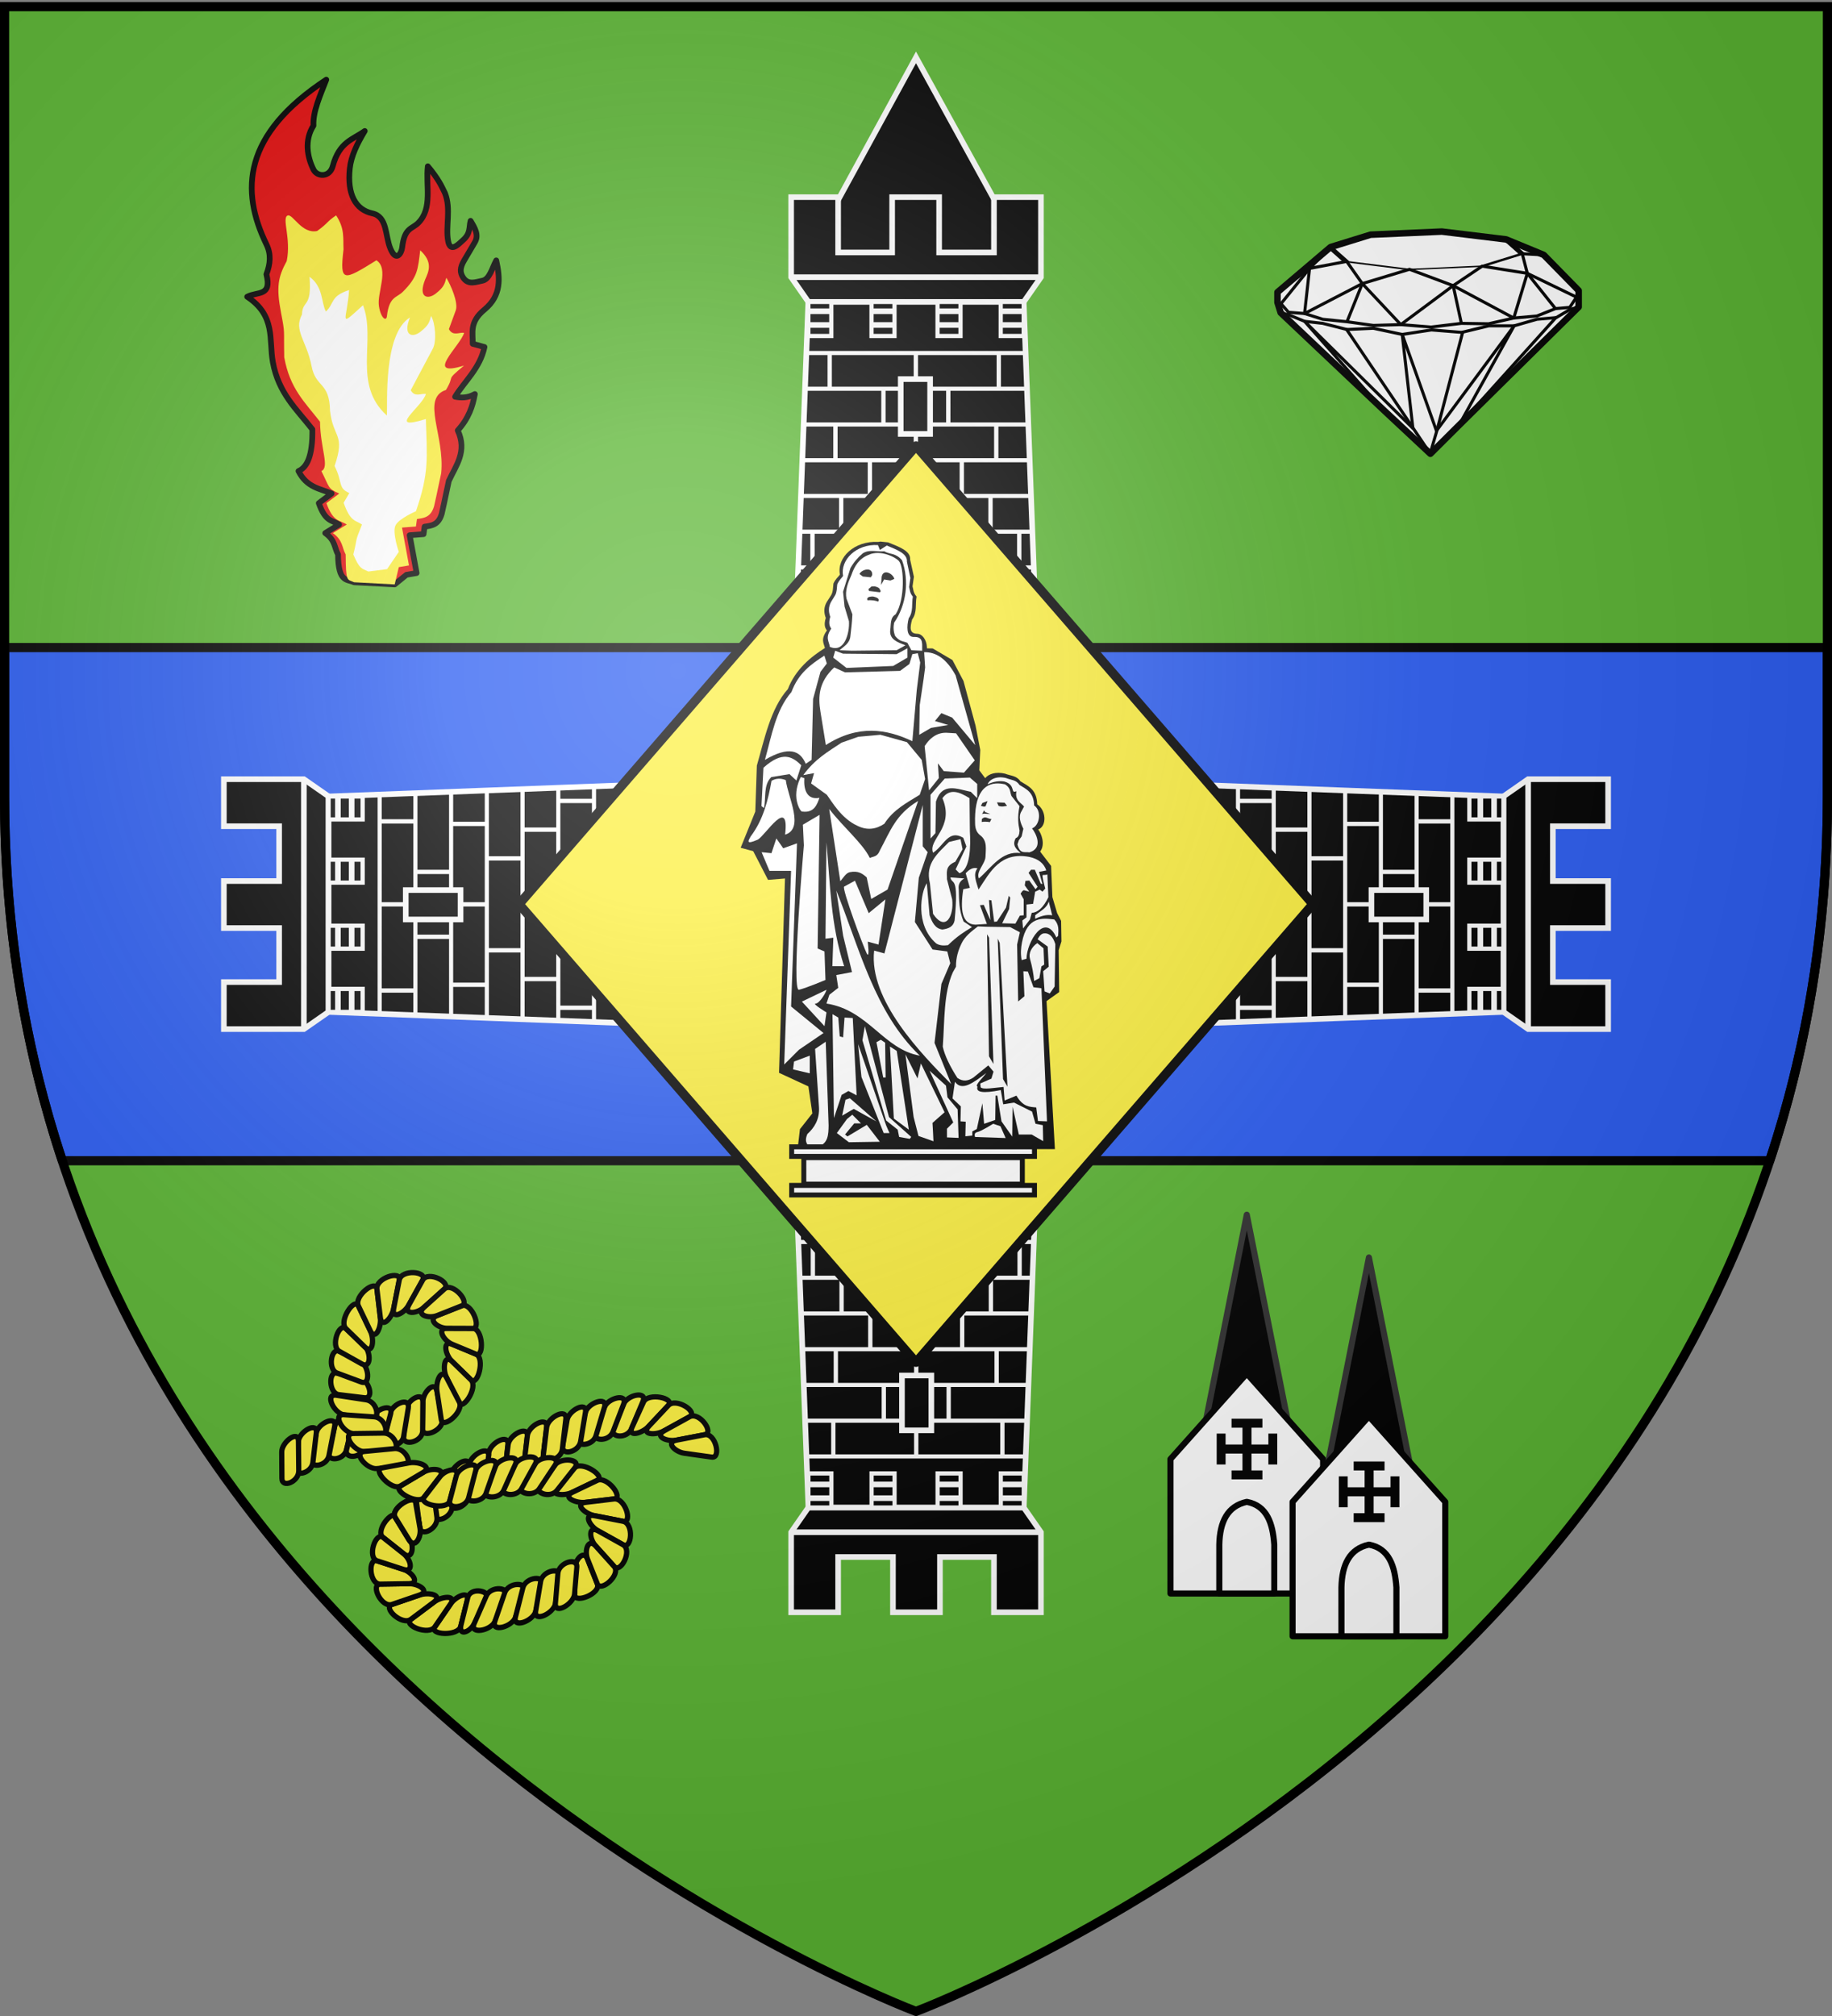 <svg xmlns="http://www.w3.org/2000/svg" xmlns:xlink="http://www.w3.org/1999/xlink" width="600" height="660" version="1.0"><rect width="100%" height="100%" fill="#808080" stroke="none"/><desc>Flag of Canton of Valais (Wallis)</desc><defs><radialGradient xlink:href="#a" id="h" cx="221.445" cy="226.331" r="300" fx="221.445" fy="226.331" gradientTransform="matrix(1.353 0 0 1.349 -77.63 -85.747)" gradientUnits="userSpaceOnUse"/><linearGradient id="a"><stop offset="0" style="stop-color:white;stop-opacity:.314"/><stop offset=".19" style="stop-color:white;stop-opacity:.251"/><stop offset=".6" style="stop-color:#6b6b6b;stop-opacity:.125"/><stop offset="1" style="stop-color:black;stop-opacity:.125"/></linearGradient><path id="b" d="M2.922 27.673c0-5.952 2.317-9.844 5.579-11.013 1.448-.519 3.307-.273 5.018 1.447 2.119 2.129 2.736 7.993-3.483 9.121.658-.956.619-3.081-.714-3.787-.99-.524-2.113-.253-2.676.123-.824.552-1.729 2.106-1.679 4.108z"/></defs><g style="display:inline"><path d="M300 658.5s298.5-112.32 298.5-397.772V2.176H1.5v258.552C1.5 546.18 300 658.5 300 658.5" style="fill:#5ab532;fill-opacity:1;fill-rule:evenodd;stroke:none;stroke-width:1px;stroke-linecap:butt;stroke-linejoin:miter;stroke-opacity:1"/><path d="M1.5 212v48.719c0 43.753 7.03 83.444 18.906 119.281h559.188c11.876-35.837 18.906-75.528 18.906-119.281V212z" style="opacity:1;fill:#2b5df2;fill-opacity:1;stroke:#000;stroke-width:3;stroke-linecap:round;stroke-linejoin:round;stroke-miterlimit:4;stroke-dasharray:none;stroke-opacity:1"/><path d="M-95.745 281.381v-4.679h0z" style="opacity:.615;fill:#fcef3c;fill-opacity:.991;fill-rule:evenodd;stroke:#000;stroke-width:2.5;stroke-linecap:round;stroke-linejoin:round;stroke-miterlimit:4;stroke-dasharray:none;stroke-dashoffset:0;stroke-opacity:1" transform="translate(-342.494 1078.42)"/><path d="M-95.745 281.381v-4.679h0z" style="opacity:.615;fill:#fcef3c;fill-opacity:.991;fill-rule:evenodd;stroke:#000;stroke-width:2.5;stroke-linecap:round;stroke-linejoin:round;stroke-miterlimit:4;stroke-dasharray:none;stroke-dashoffset:0;stroke-opacity:1" transform="translate(-244.383 251.63)"/></g><path d="M264.865 83.08h70.537L300 18.78z" style="fill:#000;fill-opacity:1;stroke:#fff;stroke-width:1.84;stroke-miterlimit:4;stroke-dasharray:none;stroke-opacity:1;display:inline"/><g id="d" style="display:inline" transform="translate(0 7.25)"><path d="M259.108 57.294v26.2l5.637 8.1h70.538l5.638-8.1v-26.2h-15.39v18.1h-17.955v-18.1h-15.39v18.1h-17.688v-18.1z" style="fill:#000;fill-opacity:1;stroke:#fff;stroke-width:1.84;stroke-miterlimit:4;stroke-dasharray:none;stroke-opacity:1"/><path d="M260.968 190.894h78.062l-3.762-99.303H264.73z" style="fill:#000;fill-opacity:1;stroke:#fff;stroke-width:1.84;stroke-miterlimit:4;stroke-dasharray:none;stroke-opacity:1"/><use xlink:href="#c" width="600" height="660" style="fill:#fff" transform="translate(0 70.28)"/><path d="M261.494 177.844h77.089v1.35h-77.089zM261.757 166.144h76.388v1.35h-76.388zM262.677 154.444h74.548v1.35h-74.548zM262.865 142.744h74.116v1.35h-74.116zM263.165 131.044h73.328v1.35h-73.328zM263.409 119.344h72.351v1.35h-72.351zM264.141 107.644h71.569v1.35h-71.569z" style="fill:#fff;fill-opacity:1;stroke:none;stroke-width:2;stroke-miterlimit:4;stroke-dasharray:none;stroke-opacity:1"/><path d="M264.74 91.594h7.524v11.155h-7.524zM327.744 91.591h7.524v11.155h-7.524zM307.053 91.591h7.524v11.155h-7.524zM285.431 91.594h7.524v11.155h-7.524z" style="fill:#000;fill-opacity:1;stroke:#fff;stroke-width:1.38;stroke-miterlimit:4;stroke-dasharray:none;stroke-opacity:1"/><path id="c" d="M-120.05 299.245h11.863v1.411h-11.863z" style="fill:#fff;fill-opacity:1;stroke:none;stroke-width:2;stroke-miterlimit:4;stroke-dasharray:none;stroke-opacity:1" transform="rotate(-90)"/><use xlink:href="#c" width="600" height="660" style="fill:#fff" transform="translate(-10.621 11.863)"/><use xlink:href="#c" width="600" height="660" style="fill:#fff" transform="translate(0 23.727)"/><path d="M295.004 116.865h9.618v17.95h-9.618z" style="fill:#000;fill-opacity:1;stroke:#fff;stroke-width:1.84;stroke-miterlimit:4;stroke-dasharray:none;stroke-opacity:1"/><use xlink:href="#c" width="600" height="660" style="fill:#fff" transform="translate(15.048 34.69)"/><use xlink:href="#c" width="600" height="660" style="fill:#fff" transform="translate(0 46.554)"/><use xlink:href="#c" width="600" height="660" style="fill:#fff" transform="translate(-13.167 58.417)"/><use xlink:href="#c" width="600" height="660" style="fill:#fff" transform="translate(-28.215)"/><use xlink:href="#c" width="600" height="660" style="fill:#fff" transform="translate(10.621 11.863)"/><use xlink:href="#c" width="600" height="660" style="fill:#fff" transform="translate(33.858 58.417)"/><use xlink:href="#c" width="600" height="660" style="fill:#fff" transform="translate(24.453 70.28)"/><use xlink:href="#c" width="600" height="660" style="fill:#fff" transform="translate(-24.453 46.554)"/><use xlink:href="#c" width="600" height="660" style="fill:#fff" transform="translate(-33.858 58.417)"/><use xlink:href="#c" width="600" height="660" style="fill:#fff" transform="translate(27.16)"/><use xlink:href="#c" width="600" height="660" style="fill:#fff" transform="translate(26.334 23.727)"/><use xlink:href="#c" width="600" height="660" style="fill:#fff" transform="translate(-26.334 23.727)"/><use xlink:href="#c" width="600" height="660" style="fill:#fff" transform="translate(-15.048 34.69)"/><use xlink:href="#c" width="600" height="660" style="fill:#fff" transform="translate(24.453 46.554)"/><use xlink:href="#c" width="600" height="660" style="fill:#fff" transform="translate(13.167 58.417)"/><use xlink:href="#c" width="600" height="660" style="fill:#fff" transform="translate(-24.453 70.28)"/><path d="M307.053 99.146h7.524M307.053 94.646h7.524M327.744 99.146h7.524M327.744 94.646h7.524M285.421 99.146h7.524M285.421 94.646h7.524M264.73 99.146h7.524M264.73 94.646h7.524" style="fill:#fff;fill-opacity:1;stroke:#fff;stroke-width:1.84;stroke-miterlimit:4;stroke-dasharray:none;stroke-opacity:1"/><path d="m294.683 186.285 2.194 5.775M305.538 186.083l-2.194 5.775" style="fill:#fff;fill-opacity:1;stroke:#000;stroke-width:1.38;stroke-miterlimit:4;stroke-dasharray:none;stroke-opacity:1"/><path d="M259.108 83.494h81.813" style="fill:#fff;fill-opacity:1;stroke:#fff;stroke-width:1.84;stroke-miterlimit:4;stroke-dasharray:none;stroke-opacity:1"/></g><use xlink:href="#d" width="600" height="660" style="display:inline" transform="rotate(180 300.014 296.187)"/><use xlink:href="#d" id="e" width="600" height="660" x="0" y="0" style="display:inline" transform="rotate(-90 302.395 293.62)"/><use xlink:href="#e" width="600" height="660" style="display:inline" transform="matrix(-1 0 0 1 600 0)"/><path d="M300 146 170 296l130 150 130-150z" style="fill:#fcef3c;fill-opacity:1;stroke:#000;stroke-width:3;stroke-linecap:round;stroke-linejoin:round;stroke-miterlimit:4;stroke-opacity:1;display:inline"/><path d="M45.916 48.608c-21.839 14.377-22.542 29.02-15.684 43.13 1.261 2.595 1.04 5.055 0 7.842 1.479 5.894-2.34 4.441-5.04 5.882 7.534 4.989 5.665 11.228 6.72 17.084 1.487 8.244 6.325 12.445 10.363 17.645.09 7.03-1.408 9.93-3.64 10.922 2.209 4.357 5.603 4.567 8.682 5.882l-3.361 2.52c1.774 5.043 3.547 4.407 5.321 5.602l-3.64 2.24c2.66 1.867 2.351 3.735 3.36 5.602.058 7.462 2.388 6.403 4.201 7.282l10.643.56 3.08-2.521 2.665-.455-1.824-9.908 3.64-.28.28-1.96c1.775-.28 3.611-.371 4.482-3.36l.56-2.522 1.297-6.087c1.858-4.056 4.902-7.713 2.344-13.237 2.866-3.174 3.928-6.349 4.481-9.523-2.013 1.093-3.627.986-5.18.7 2.434-3.983 6.57-7.499 7.7-13.023l-3.08-.84c.084-2.883-.959-5.64 3.08-8.962 4.484-3.719 4.114-8.246 3.081-12.883-1.1 2-1.709 4.954-3.64 5.32-1.69.322-3.704 1.232-5.042-.84-.837-1.294-.877-2.513.28-4.48l2.801-4.762c1.112-1.89 0-3.734-1.12-5.601-.455 1.68.06 3.247-1.96 5.041-1.177 1.044-3.32 3.439-3.922.28-.74-3.885.848-8.402-.84-12.603-.927-1.91-1.745-3.736-4.481-7.002-.588 5.043 1.326 10.994-2.52 14.844-1.65 1.65-3.609 1.181-4.202 6.442-.159 1.41-1.528 3.952-3.08.28-1.426-3.372-.733-8.366-4.762-9.243-4.33-.941-6.609-4.924-5.881-11.762.345-3.25 1.953-6.535 3.92-9.803-3.124 2.27-6.656 2.775-8.401 9.242-.782 2.897-4.031 2.857-5.041.84-1.59-3.173-2.451-7.655 0-11.482-.183-3.689 1.764-7.91 3.36-12.043" style="opacity:1;fill:#e20909;fill-opacity:1;stroke:#000;stroke-width:1.5;stroke-linecap:round;stroke-linejoin:round;stroke-miterlimit:4;stroke-dasharray:none;stroke-opacity:1" transform="translate(49.462 -34.676)scale(1.25)"/><path d="M48.496 84.15c-2.594 1.737-1.942 1.908-4.96 4.082-4.022.877-6.38-4.508-7.713-4.053-1.667.57.948 5.978-.27 11.937-2.288 4.197-2.772 6.836-1.49 13.522 1.1 5.736.686 4.016.838 11.672 1.487 8.245 5.336 11.68 9.374 16.88.09 7.031 2.592 11.932.36 12.923 2.209 4.357 1.603 4.567 4.682 5.882l-3.361 2.52c1.774 5.043 3.547 4.407 5.321 5.602l-3.64 2.24c2.66 1.867 2.351 3.735 3.36 5.602.058 7.462.388 6.403 2.201 7.282l10.643.56 1.08-4.521 2.665-.455-1.824-9.908 3.64-.28.28-1.96c1.775-.28 3.611-.371 4.482-3.36l.56-2.522 1.297-6.087c1.03-9.871-5.375-19.62 1.252-21.839 2.554-4.196-.439-2.062 4.734-6.383-10.734 3.318-.945-5.166.023-8.578-1.354-.17-2.924.958-3.985-.968l1.79-4.885c.754-2.06-1.336-6.7-2.457-8.567-.455 1.68-.694 2.515-2.826 4.176-2.072 1.614-4.658 1.017-2.708-3.766.902-2.054 2.106-4.448-1.321-7.605-.588 5.043-.674 6.994-4.52 10.844-1.65 1.65-3.609 1.181-4.202 6.442-.159 1.41-1.599.526-2.092-2.686-.533-3.47 2.738-9.745-.652-11.98-8.621 5.329-9.673 5.99-8.621-2.846-.138-2.993.35-5.442-1.94-8.917" style="opacity:1;fill:#fcef3c;fill-opacity:1;stroke:none;stroke-width:1.5;stroke-linecap:round;stroke-linejoin:round;stroke-miterlimit:4;stroke-dasharray:none;stroke-opacity:1" transform="translate(49.462 -34.676)scale(1.25)"/><path d="M45.823 109.337c-1.312-2.496-.627-6.404-4.287-9.105.641 8.38-1.883 5.95-1.984 9.884-2.287 4.197 1.23 6.836 2.511 13.522 1.1 5.736 4.686 4.016 4.838 11.672.81 7.305 4.101 6.01 1.188 14.474 2.209 4.357.79 5.768 3.87 7.082l-1.493 2.547c1.773 5.043 3.037 4.509 4.811 5.704-2.096 5.202-1.023 2.92-2.28 7.842 1.69 3.893 2.121 3.587 3.935 4.466l4.909-.624 3.08-4.521s-1.73-4.97-.893-6.872c.794-1.803 5.375-3.77 5.375-3.77 3.483-9.987 2.93-13.927 2.604-24.152-10.734 3.318-.945-3.166.023-6.578-1.354-.17-2.924.958-3.985-.968l5.79-10.885c1.03-1.937.664-6.7-.457-8.567-.455 1.68-.694 2.515-2.826 4.176-2.072 1.614-4.658 1.017-2.708-3.766-7 4.217-5.87 22.538-6.043 25.68-9.156-8.24-2.747-19.761-6.264-28.899-6.696 6.099-4.203 4.116-3.642-3.973-5.013 1.626-3.782 3.461-6.072 5.63" style="opacity:1;fill:#fff;fill-opacity:1;stroke:none;stroke-width:1.5;stroke-linecap:round;stroke-linejoin:round;stroke-miterlimit:4;stroke-dasharray:none;stroke-opacity:1" transform="translate(49.462 -34.676)scale(1.25)"/><g style="display:inline"><path d="m1148.035 469.682 14.3-72 14.3 72z" style="fill:#000;fill-opacity:1;stroke:#313131;stroke-width:2;stroke-linecap:round;stroke-linejoin:round;stroke-miterlimit:4;stroke-opacity:1" transform="translate(-754)"/><path d="m1137.335 477.682 25-28 25 28v44h-50z" style="fill:#fff;fill-opacity:1;stroke:#000;stroke-width:2;stroke-linecap:round;stroke-linejoin:round;stroke-miterlimit:4;stroke-opacity:1" transform="translate(-754)"/><path d="M1153.335 505.682c.163-7.504 2.7-12.633 9-14 6.653 1.243 8.51 7.068 9 14v16h-18z" style="fill:#fff;fill-opacity:1;stroke:#000;stroke-width:2;stroke-linecap:round;stroke-linejoin:round;stroke-miterlimit:4;stroke-opacity:1" transform="translate(-754)"/><path d="M1161.206 464.752h-3.58v2.351h3.58v6.096h-6.096v-3.58h-2.35v9.547h2.35v-3.58h6.096v6.096h-3.58v2.35h9.546v-2.35h-3.58v-6.096h6.097v3.58h2.35v-9.547h-2.35v3.58h-6.097v-6.096h3.58v-2.35h-5.966z" style="fill:#000;fill-opacity:1;stroke:#000;stroke-width:.567;stroke-miterlimit:4;stroke-dasharray:none;stroke-opacity:1;display:inline" transform="translate(-754)"/></g><g style="display:inline"><path d="m1148.035 469.682 14.3-72 14.3 72z" style="fill:#000;fill-opacity:1;stroke:#313131;stroke-width:2;stroke-linecap:round;stroke-linejoin:round;stroke-miterlimit:4;stroke-opacity:1" transform="translate(-714 14)"/><path d="m1137.335 477.682 25-28 25 28v44h-50z" style="fill:#fff;fill-opacity:1;stroke:#000;stroke-width:2;stroke-linecap:round;stroke-linejoin:round;stroke-miterlimit:4;stroke-opacity:1" transform="translate(-714 14)"/><path d="M1153.335 505.682c.163-7.504 2.7-12.633 9-14 6.653 1.243 8.51 7.068 9 14v16h-18z" style="fill:#fff;fill-opacity:1;stroke:#000;stroke-width:2;stroke-linecap:round;stroke-linejoin:round;stroke-miterlimit:4;stroke-opacity:1" transform="translate(-714 14)"/><path d="M1161.206 464.752h-3.58v2.351h3.58v6.096h-6.096v-3.58h-2.35v9.547h2.35v-3.58h6.096v6.096h-3.58v2.35h9.546v-2.35h-3.58v-6.096h6.097v3.58h2.35v-9.547h-2.35v3.58h-6.097v-6.096h3.58v-2.35h-5.966z" style="fill:#000;fill-opacity:1;stroke:#000;stroke-width:.567;stroke-miterlimit:4;stroke-dasharray:none;stroke-opacity:1;display:inline" transform="translate(-714 14)"/></g><path d="m748.92 397.329 8.823 1.071c3.556.432 1.462-6.179-1.569-6.828l-7.88-1.69c-3.076-.66-2.806 7.03.626 7.447" style="fill:#fcef3c;fill-opacity:1;stroke:#000;stroke-width:1.8;stroke-linecap:round;stroke-linejoin:round;stroke-miterlimit:4;stroke-dasharray:none;stroke-opacity:1;display:inline" transform="matrix(.95 0 0 .95 -600.507 79.116)"/><path d="m748.293 389.882 8.359 3.102c3.368 1.25 2.571-5.755-.247-7.099l-7.328-3.494c-2.86-1.363-4.034 6.284-.784 7.49" style="fill:#fcef3c;fill-opacity:1;stroke:#000;stroke-width:1.8;stroke-linecap:round;stroke-linejoin:round;stroke-miterlimit:4;stroke-dasharray:none;stroke-opacity:1;display:inline" transform="matrix(.95 0 0 .95 -600.507 79.116)"/><path d="m749.077 382.391 7.843 4.387c3.16 1.768 3.106-4.247.754-6.411l-6.314-5.81c-2.387-2.196-5.333 6.128-2.283 7.834" style="fill:#fcef3c;fill-opacity:1;stroke:#000;stroke-width:1.8;stroke-linecap:round;stroke-linejoin:round;stroke-miterlimit:4;stroke-dasharray:none;stroke-opacity:1;display:inline" transform="matrix(.95 0 0 .95 -600.507 79.116)"/><path d="m751.36 374.557 6.582 6.414c2.653 2.585 3.292-2.592 1.853-5.6l-4.126-8.624c-1.46-3.052-6.869 5.316-4.309 7.81" style="fill:#fcef3c;fill-opacity:1;stroke:#000;stroke-width:1.8;stroke-linecap:round;stroke-linejoin:round;stroke-miterlimit:4;stroke-dasharray:none;stroke-opacity:1;display:inline" transform="matrix(.95 0 0 .95 -600.507 79.116)"/><path d="m755.669 366.747 4.126 8.624c1.662 3.476 3.845-1.216 3.436-4.631l-1.172-9.794c-.415-3.466-7.995 2.447-6.39 5.801" style="fill:#fcef3c;fill-opacity:1;stroke:#000;stroke-width:1.8;stroke-linecap:round;stroke-linejoin:round;stroke-miterlimit:4;stroke-dasharray:none;stroke-opacity:1;display:inline" transform="matrix(.95 0 0 .95 -600.507 79.116)"/><path d="m762.059 360.946 1.172 9.794c.472 3.947 3.934.307 4.605-3.104l1.923-9.782c.68-3.463-8.156-.717-7.7 3.092" style="fill:#fcef3c;fill-opacity:1;stroke:#000;stroke-width:1.8;stroke-linecap:round;stroke-linejoin:round;stroke-miterlimit:4;stroke-dasharray:none;stroke-opacity:1;display:inline" transform="matrix(.95 0 0 .95 -600.507 79.116)"/><path d="m769.759 357.854-1.923 9.782c-.775 3.942 3.55 1.794 5.219-1.203l4.786-8.59c1.694-3.041-7.334-3.794-8.082.01M796.196 383.37l-8.245-3.43c-3.322-1.383-2.34 3.656-.045 5.892l6.582 6.414c2.33 2.27 4.914-7.542 1.708-8.876M784.546 405.84l-1.786-9.652c-.72-3.89-4.824.205-4.873 3.67l-.13 9.304c-.05 3.517 7.484.431 6.79-3.322" style="fill:#fcef3c;fill-opacity:1;stroke:#000;stroke-width:1.8;stroke-linecap:round;stroke-linejoin:round;stroke-miterlimit:4;stroke-dasharray:none;stroke-opacity:1;display:inline" transform="matrix(.95 0 0 .95 -600.507 79.116)"/><path d="m794.488 392.246-6.582-6.414c-2.653-2.584-3.291 2.593-1.852 5.6l4.126 8.624c1.46 3.052 6.868-5.315 4.308-7.81" style="fill:#fcef3c;fill-opacity:1;stroke:#000;stroke-width:1.8;stroke-linecap:round;stroke-linejoin:round;stroke-miterlimit:4;stroke-dasharray:none;stroke-opacity:1;display:inline" transform="matrix(.95 0 0 .95 -600.507 79.116)"/><path d="m790.453 399.878-4.4-8.446c-1.772-3.404-3.81 1.363-3.293 4.756l1.48 9.729c.524 3.443 7.924-2.754 6.213-6.039M777.817 409.793l.07-9.934c.028-4.004-5.642-.513-5.917 2.95l-.714 9.003c-.279 3.513 6.534 1.844 6.561-2.02" style="fill:#fcef3c;fill-opacity:1;stroke:#000;stroke-width:1.8;stroke-linecap:round;stroke-linejoin:round;stroke-miterlimit:4;stroke-dasharray:none;stroke-opacity:1;display:inline" transform="matrix(.95 0 0 .95 -600.507 79.116)"/><path d="m771.256 411.812 1.618-9.838c.652-3.965-5.438-1.601-6.247 1.78l-2.103 8.79c-.82 3.43 6.103 3.093 6.732-.732" style="fill:#fcef3c;fill-opacity:1;stroke:#000;stroke-width:1.8;stroke-linecap:round;stroke-linejoin:round;stroke-miterlimit:4;stroke-dasharray:none;stroke-opacity:1;display:inline" transform="matrix(.95 0 0 .95 -600.507 79.116)"/><path d="m764.219 413.793 2.578-9.888c1.013-3.884-5.549-1.605-6.435 1.754l-2.328 8.82c-.9 3.409 5.207 3.063 6.185-.686M751.599 416.233l2.27-9.969c.892-3.916-5.603-1.386-6.385 2l-2.053 8.894c-.794 3.437 5.307 2.854 6.168-.925" style="fill:#fcef3c;fill-opacity:1;stroke:#000;stroke-width:1.8;stroke-linecap:round;stroke-linejoin:round;stroke-miterlimit:4;stroke-dasharray:none;stroke-opacity:1;display:inline" transform="matrix(.95 0 0 .95 -600.507 79.116)"/><path d="m757.783 415.547 2.579-9.888c1.013-3.885-5.549-1.605-6.436 1.754l-2.327 8.82c-.9 3.409 5.207 3.063 6.184-.686M745.524 418.302l1.96-10.037c.77-3.944-5.651-1.165-6.328 2.245l-1.776 8.955c-.686 3.461 5.401 2.642 6.144-1.163" style="fill:#fcef3c;fill-opacity:1;stroke:#000;stroke-width:1.8;stroke-linecap:round;stroke-linejoin:round;stroke-miterlimit:4;stroke-dasharray:none;stroke-opacity:1;display:inline" transform="matrix(.95 0 0 .95 -600.507 79.116)"/><path d="m739.983 420.665 1.173-10.155c.461-3.99-5.74-.607-6.15 2.844l-1.073 9.063c-.416 3.503 5.605 2.098 6.05-1.752" style="fill:#fcef3c;fill-opacity:1;stroke:#000;stroke-width:1.8;stroke-linecap:round;stroke-linejoin:round;stroke-miterlimit:4;stroke-dasharray:none;stroke-opacity:1;display:inline" transform="matrix(.95 0 0 .95 -600.507 79.116)"/><path d="m735.108 423.537-.101-10.183c-.04-4-5.792.293-5.768 3.755l.063 9.092c.025 3.513 5.844 1.196 5.806-2.664M795.097 374.497l-8.913-.033c-3.591-.013-1.108 4.279 1.767 5.475l8.245 3.43c2.918 1.215 2.367-8.86-1.1-8.872" style="fill:#fcef3c;fill-opacity:1;stroke:#000;stroke-width:1.8;stroke-linecap:round;stroke-linejoin:round;stroke-miterlimit:4;stroke-dasharray:none;stroke-opacity:1;display:inline" transform="matrix(.95 0 0 .95 -600.507 79.116)"/><path d="m791.323 366.698-8.505 3.369c-3.428 1.357.258 4.385 3.366 4.397l8.913.033c3.154.012-.466-9.109-3.774-7.799M777.841 357.843l-4.786 8.59c-1.93 3.463 2.737 3.064 5.203.845l7.072-6.364c2.503-2.252-5.627-6.412-7.489-3.071" style="fill:#fcef3c;fill-opacity:1;stroke:#000;stroke-width:1.8;stroke-linecap:round;stroke-linejoin:round;stroke-miterlimit:4;stroke-dasharray:none;stroke-opacity:1;display:inline" transform="matrix(.95 0 0 .95 -600.507 79.116)"/><path d="m785.33 360.914-7.072 6.364c-2.85 2.564 1.594 3.963 4.56 2.789l8.505-3.369c3.01-1.192-3.242-8.258-5.993-5.784" style="fill:#fcef3c;fill-opacity:1;stroke:#000;stroke-width:1.8;stroke-linecap:round;stroke-linejoin:round;stroke-miterlimit:4;stroke-dasharray:none;stroke-opacity:1;display:inline" transform="matrix(.95 0 0 .95 -600.507 79.116)"/><g style="fill:#fcef3c;stroke-width:1.62;stroke-miterlimit:4;stroke-dasharray:none;display:inline"><path d="m742.338 180.569-8.38 3.587c-3.292 1.41-2.298-5.292.547-6.521l7.47-3.227c2.887-1.248 3.54 4.8.363 6.16" style="fill:#fcef3c;fill-opacity:1;stroke:#000;stroke-width:1.62;stroke-linecap:round;stroke-linejoin:round;stroke-miterlimit:4;stroke-dasharray:none;stroke-opacity:1" transform="matrix(1.044 -.248 -.296 -.996 -601.61 822.246)"/><path d="m743.166 174.791-8.66 2.844c-3.403 1.117-1.829-5.473 1.113-6.45l7.722-2.563c2.985-.99 3.108 5.091-.175 6.17" style="fill:#fcef3c;fill-opacity:1;stroke:#000;stroke-width:1.62;stroke-linecap:round;stroke-linejoin:round;stroke-miterlimit:4;stroke-dasharray:none;stroke-opacity:1" transform="matrix(1.044 -.248 -.296 -.996 -601.61 822.246)"/><path d="m744.494 169.108-8.875 2.078c-3.487.816-1.344-5.611 1.67-6.327l7.917-1.881c3.06-.727 2.653 5.342-.712 6.13" style="fill:#fcef3c;fill-opacity:1;stroke:#000;stroke-width:1.62;stroke-linecap:round;stroke-linejoin:round;stroke-miterlimit:4;stroke-dasharray:none;stroke-opacity:1" transform="matrix(1.044 -.248 -.296 -.996 -601.61 822.246)"/><path d="m746.312 163.562-9.022 1.297c-3.545.509-.85-5.707 2.216-6.158l8.05-1.184c3.112-.457 2.177 5.554-1.244 6.045" style="fill:#fcef3c;fill-opacity:1;stroke:#000;stroke-width:1.62;stroke-linecap:round;stroke-linejoin:round;stroke-miterlimit:4;stroke-dasharray:none;stroke-opacity:1" transform="matrix(1.044 -.248 -.296 -.996 -601.61 822.246)"/></g><g transform="rotate(5 130.947 -7054.694)scale(.95)"><g style="fill:#fcef3c;stroke-width:1.8;stroke-miterlimit:4;stroke-dasharray:none;display:inline"><path d="m915.018 450.594 2.27-9.969c.893-3.916-5.603-1.386-6.385 2l-2.053 8.894c-.793 3.437 5.308 2.854 6.168-.925" style="fill:#fcef3c;fill-opacity:1;stroke:#000;stroke-width:1.8;stroke-linecap:round;stroke-linejoin:round;stroke-miterlimit:4;stroke-dasharray:none;stroke-opacity:1;display:inline" transform="rotate(5 857.45 366.928)"/><path d="m908.944 452.663 1.96-10.037c.77-3.944-5.652-1.165-6.328 2.245l-1.776 8.955c-.686 3.461 5.4 2.642 6.144-1.163" style="fill:#fcef3c;fill-opacity:1;stroke:#000;stroke-width:1.8;stroke-linecap:round;stroke-linejoin:round;stroke-miterlimit:4;stroke-dasharray:none;stroke-opacity:1;display:inline" transform="rotate(5 857.45 366.928)"/><path d="m903.403 455.026 1.173-10.155c.46-3.99-5.74-.607-6.15 2.844l-1.074 9.063c-.415 3.503 5.606 2.098 6.05-1.752" style="fill:#fcef3c;fill-opacity:1;stroke:#000;stroke-width:1.8;stroke-linecap:round;stroke-linejoin:round;stroke-miterlimit:4;stroke-dasharray:none;stroke-opacity:1;display:inline" transform="rotate(5 857.45 366.928)"/><path d="m898.528 457.898-.102-10.183c-.04-4-5.792.293-5.768 3.755l.064 9.092c.024 3.513 5.844 1.196 5.806-2.664" style="fill:#fcef3c;fill-opacity:1;stroke:#000;stroke-width:1.8;stroke-linecap:round;stroke-linejoin:round;stroke-miterlimit:4;stroke-dasharray:none;stroke-opacity:1;display:inline" transform="rotate(5 857.45 366.928)"/></g><path d="m865.322 474.911.245-10.42c.096-4.093-6.226-.16-6.32 3.383l-.247 9.301c-.096 3.595 6.23 1.687 6.322-2.264" style="fill:#fcef3c;fill-opacity:1;stroke:#000;stroke-width:1.8;stroke-linecap:round;stroke-linejoin:round;stroke-miterlimit:4;stroke-dasharray:none;stroke-opacity:1;display:inline"/><path id="f" d="m871.688 471.473.295-10.411c.116-4.09-6.23-.128-6.342 3.411l-.292 9.294c-.113 3.593 6.227 1.653 6.34-2.294" style="fill:#fcef3c;fill-opacity:1;stroke:#000;stroke-width:1.8;stroke-linecap:round;stroke-linejoin:round;stroke-miterlimit:4;stroke-dasharray:none;stroke-opacity:1;display:inline"/><path d="m858.926 479.412.343-10.395c.135-4.084-6.241-.097-6.369 3.437l-.335 9.279c-.13 3.586 6.23 1.62 6.36-2.321" style="fill:#fcef3c;fill-opacity:1;stroke:#000;stroke-width:1.8;stroke-linecap:round;stroke-linejoin:round;stroke-miterlimit:4;stroke-dasharray:none;stroke-opacity:1;display:inline"/><path d="m853.474 483.289-.518-10.364c-.203-4.072-6.239.476-6.074 4l.433 9.255c.168 3.577 6.355 1.038 6.159-2.891" style="fill:#fcef3c;fill-opacity:1;stroke:#000;stroke-width:1.8;stroke-linecap:round;stroke-linejoin:round;stroke-miterlimit:4;stroke-dasharray:none;stroke-opacity:1;display:inline"/><path d="m848.257 487.18-1.375-10.254c-.54-4.029-6.19 1.046-5.733 4.535l1.198 9.158c.463 3.54 6.43.448 5.91-3.44" style="fill:#fcef3c;fill-opacity:1;stroke:#000;stroke-width:1.8;stroke-linecap:round;stroke-linejoin:round;stroke-miterlimit:4;stroke-dasharray:none;stroke-opacity:1;display:inline"/><path d="m843.37 491.527-2.221-10.066c-.873-3.955-6.093 1.608-5.349 5.034l1.955 8.994c.755 3.476 6.457-.146 5.615-3.962" style="fill:#fcef3c;fill-opacity:1;stroke:#000;stroke-width:1.8;stroke-linecap:round;stroke-linejoin:round;stroke-miterlimit:4;stroke-dasharray:none;stroke-opacity:1;display:inline"/><use xlink:href="#f" id="g" width="600" height="660" x="0" y="0" style="fill:#fcef3c;stroke-width:1.8;stroke-miterlimit:4;stroke-dasharray:none;display:inline" transform="translate(6.338 -3.719)"/><use xlink:href="#g" width="600" height="660" style="fill:#fcef3c;stroke-width:1.8;stroke-miterlimit:4;stroke-dasharray:none;display:inline" transform="translate(6.37 -3.39)"/><g style="fill:#fcef3c;stroke-width:1.8;stroke-miterlimit:4;stroke-dasharray:none;display:inline"><path d="m763.343 596.508 5.56 7.776c2.242 3.134 3.576-1.865 2.58-5.157l-2.855-9.442c-1.01-3.341-7.448 3.799-5.285 6.823" style="fill:#fcef3c;fill-opacity:1;stroke:#000;stroke-width:1.8;stroke-linecap:round;stroke-linejoin:round;stroke-miterlimit:4;stroke-dasharray:none;stroke-opacity:1;display:inline" transform="rotate(55 981.905 662.815)"/><path d="m768.628 589.685 2.855 9.442c1.15 3.805 3.929-.38 3.997-3.857l.195-9.967c.069-3.528-8.157.71-7.047 4.382" style="fill:#fcef3c;fill-opacity:1;stroke:#000;stroke-width:1.8;stroke-linecap:round;stroke-linejoin:round;stroke-miterlimit:4;stroke-dasharray:none;stroke-opacity:1;display:inline" transform="rotate(55 981.905 662.815)"/><path d="m775.675 585.303-.195 9.967c-.08 4.017 3.807 1.15 4.93-2.09l3.222-9.292c1.14-3.288-7.881-2.462-7.957 1.415" style="fill:#fcef3c;fill-opacity:1;stroke:#000;stroke-width:1.8;stroke-linecap:round;stroke-linejoin:round;stroke-miterlimit:4;stroke-dasharray:none;stroke-opacity:1;display:inline" transform="rotate(55 981.905 662.815)"/><path d="m783.632 583.888-3.222 9.292c-1.298 3.744 3.227 2.541 5.271-.072l5.86-7.495c2.074-2.653-6.656-5.338-7.909-1.725" style="fill:#fcef3c;fill-opacity:1;stroke:#000;stroke-width:1.8;stroke-linecap:round;stroke-linejoin:round;stroke-miterlimit:4;stroke-dasharray:none;stroke-opacity:1;display:inline" transform="rotate(55 981.905 662.815)"/></g></g><g style="fill:#fcef3c;stroke-width:1.8;stroke-miterlimit:4;stroke-dasharray:none;display:inline"><path d="m717.884 500.81-7.46 5.369c-3.006 2.163 1.982 3.691 5.194 2.796l9.209-2.565c3.26-.908-4.042-7.687-6.943-5.6" style="fill:#fcef3c;fill-opacity:1;stroke:#000;stroke-width:1.8;stroke-linecap:round;stroke-linejoin:round;stroke-miterlimit:4;stroke-dasharray:none;stroke-opacity:1;display:inline" transform="rotate(-10 462.491 3300.348)scale(.95)"/><path d="m724.827 506.41-9.21 2.565c-3.71 1.035.53 3.998 3.965 4.189l9.848.546c3.486.193-1.022-8.298-4.603-7.3" style="fill:#fcef3c;fill-opacity:1;stroke:#000;stroke-width:1.8;stroke-linecap:round;stroke-linejoin:round;stroke-miterlimit:4;stroke-dasharray:none;stroke-opacity:1;display:inline" transform="rotate(-10 462.491 3300.348)scale(.95)"/><path d="m729.43 513.71-9.848-.546c-3.97-.22-.986 3.82 2.257 5.074l9.3 3.592c3.291 1.272 2.121-7.908-1.709-8.12" style="fill:#fcef3c;fill-opacity:1;stroke:#000;stroke-width:1.8;stroke-linecap:round;stroke-linejoin:round;stroke-miterlimit:4;stroke-dasharray:none;stroke-opacity:1;display:inline" transform="rotate(-10 462.491 3300.348)scale(.95)"/><path d="m731.139 521.83-9.3-3.592c-3.748-1.448-2.383 3.184.278 5.348l7.629 6.206c2.7 2.196 5.01-6.565 1.393-7.962M718.684 541.53l-1.84-8.96c-.742-3.611-4.365-.507-4.916 2.552l-1.58 8.77c-.559 3.105 9.051 1.124 8.336-2.361" style="fill:#fcef3c;fill-opacity:1;stroke:#000;stroke-width:1.8;stroke-linecap:round;stroke-linejoin:round;stroke-miterlimit:4;stroke-dasharray:none;stroke-opacity:1;display:inline" transform="rotate(-10 462.491 3300.348)scale(.95)"/><path d="m729.746 529.792-7.63-6.206c-3.074-2.5-3.491 2.163-1.734 4.978l5.038 8.07c1.784 2.856 7.293-4.429 4.326-6.842" style="fill:#fcef3c;fill-opacity:1;stroke:#000;stroke-width:1.8;stroke-linecap:round;stroke-linejoin:round;stroke-miterlimit:4;stroke-dasharray:none;stroke-opacity:1;display:inline" transform="rotate(-10 462.491 3300.348)scale(.95)"/><path d="m725.42 536.634-5.038-8.07c-2.03-3.252-4.18.88-3.539 4.006l1.84 8.96c.652 3.173 8.697-1.758 6.737-4.896" style="fill:#fcef3c;fill-opacity:1;stroke:#000;stroke-width:1.8;stroke-linecap:round;stroke-linejoin:round;stroke-miterlimit:4;stroke-dasharray:none;stroke-opacity:1;display:inline" transform="rotate(-10 462.491 3300.348)scale(.95)"/></g><g style="fill:#fcef3c;stroke-width:1.8;stroke-miterlimit:4;stroke-dasharray:none;display:inline"><path d="m845.765 488.912 4.81-7.524c1.938-3.032-3.194-2.94-5.796-1.068l-7.46 5.369c-2.64 1.9 6.575 6.149 8.446 3.223" style="fill:#fcef3c;fill-opacity:1;stroke:#000;stroke-width:1.8;stroke-linecap:round;stroke-linejoin:round;stroke-miterlimit:4;stroke-dasharray:none;stroke-opacity:1;display:inline" transform="rotate(5 176.416 -7133.449)scale(.95)"/><path d="m837.32 485.689 7.46-5.369c3.005-2.163-1.982-3.691-5.194-2.796l-9.21 2.565c-3.259.909 4.043 7.688 6.944 5.6M854.694 489.37l1.58-8.771c.637-3.535-4.022-1.834-5.7.79l-4.809 7.523c-1.702 2.663 8.314 3.87 8.929.458" style="fill:#fcef3c;fill-opacity:1;stroke:#000;stroke-width:1.8;stroke-linecap:round;stroke-linejoin:round;stroke-miterlimit:4;stroke-dasharray:none;stroke-opacity:1;display:inline" transform="rotate(5 176.416 -7133.449)scale(.95)"/><g style="fill:#fcef3c;stroke-width:1.706;stroke-miterlimit:4;stroke-dasharray:none;display:inline"><path d="m742.017 186.396-8.035 4.304c-3.157 1.691-2.75-5.072-.024-6.544l7.16-3.866c2.768-1.494 3.945 4.474.899 6.106" style="fill:#fcef3c;fill-opacity:1;stroke:#000;stroke-width:1.706;stroke-linecap:round;stroke-linejoin:round;stroke-miterlimit:4;stroke-dasharray:none;stroke-opacity:1" transform="matrix(-.203 .998 .978 .148 150.72 -280.185)"/><path d="m742.338 180.569-8.38 3.587c-3.292 1.41-2.298-5.292.547-6.521l7.47-3.227c2.887-1.248 3.54 4.8.363 6.16" style="fill:#fcef3c;fill-opacity:1;stroke:#000;stroke-width:1.706;stroke-linecap:round;stroke-linejoin:round;stroke-miterlimit:4;stroke-dasharray:none;stroke-opacity:1" transform="matrix(-.203 .998 .978 .148 150.72 -280.185)"/><path d="m743.166 174.791-8.66 2.844c-3.403 1.117-1.829-5.473 1.113-6.45l7.722-2.563c2.985-.99 3.108 5.091-.175 6.17" style="fill:#fcef3c;fill-opacity:1;stroke:#000;stroke-width:1.706;stroke-linecap:round;stroke-linejoin:round;stroke-miterlimit:4;stroke-dasharray:none;stroke-opacity:1" transform="matrix(-.203 .998 .978 .148 150.72 -280.185)"/><path d="m744.494 169.108-8.875 2.078c-3.487.816-1.344-5.611 1.67-6.327l7.917-1.881c3.06-.727 2.653 5.342-.712 6.13" style="fill:#fcef3c;fill-opacity:1;stroke:#000;stroke-width:1.706;stroke-linecap:round;stroke-linejoin:round;stroke-miterlimit:4;stroke-dasharray:none;stroke-opacity:1" transform="matrix(-.203 .998 .978 .148 150.72 -280.185)"/><path d="m746.312 163.562-9.022 1.297c-3.545.509-.85-5.707 2.216-6.158l8.05-1.184c3.112-.457 2.177 5.554-1.244 6.045" style="fill:#fcef3c;fill-opacity:1;stroke:#000;stroke-width:1.706;stroke-linecap:round;stroke-linejoin:round;stroke-miterlimit:4;stroke-dasharray:none;stroke-opacity:1" transform="matrix(-.203 .998 .978 .148 150.72 -280.185)"/><path d="m748.607 158.196-9.101.505c-3.576.198-.35-5.759 2.744-5.94l8.123-.479c3.14-.184 1.684 5.723-1.766 5.914" style="fill:#fcef3c;fill-opacity:1;stroke:#000;stroke-width:1.706;stroke-linecap:round;stroke-linejoin:round;stroke-miterlimit:4;stroke-dasharray:none;stroke-opacity:1" transform="matrix(-.203 .998 .978 .148 150.72 -280.185)"/></g></g><path d="m790.93 477.2 2.263-8.907c.913-3.59-3.89-1.554-5.775 1.196l-5.406 7.885c-1.913 2.791 8.038 3.29 8.918-.173" style="fill:#fcef3c;fill-opacity:1;stroke:#000;stroke-width:1.8;stroke-linecap:round;stroke-linejoin:round;stroke-miterlimit:4;stroke-dasharray:none;stroke-opacity:1;display:inline" transform="matrix(.95 0 0 .95 -600.507 79.116)"/><path d="m782.012 477.374 5.406-7.885c2.178-3.178-2.976-2.722-5.73-.66l-7.895 5.912c-2.794 2.092 6.117 5.7 8.22 2.633" style="fill:#fcef3c;fill-opacity:1;stroke:#000;stroke-width:1.8;stroke-linecap:round;stroke-linejoin:round;stroke-miterlimit:4;stroke-dasharray:none;stroke-opacity:1;display:inline" transform="matrix(.95 0 0 .95 -600.507 79.116)"/><path d="m773.793 474.74 7.896-5.911c3.182-2.383-1.701-3.561-4.991-2.436l-9.433 3.225c-3.339 1.142 3.458 7.422 6.528 5.123" style="fill:#fcef3c;fill-opacity:1;stroke:#000;stroke-width:1.8;stroke-linecap:round;stroke-linejoin:round;stroke-miterlimit:4;stroke-dasharray:none;stroke-opacity:1;display:inline" transform="matrix(.95 0 0 .95 -600.507 79.116)"/><path d="m767.265 469.618 9.433-3.225c3.802-1.3-.221-3.971-3.65-3.919l-9.834.15c-3.48.054.382 8.249 4.05 6.994M764.142 446.521l7.17 5.682c2.89 2.29 3.67-2.417 2.125-5.115l-4.427-7.734c-1.568-2.738-7.656 4.958-4.868 7.167" style="fill:#fcef3c;fill-opacity:1;stroke:#000;stroke-width:1.8;stroke-linecap:round;stroke-linejoin:round;stroke-miterlimit:4;stroke-dasharray:none;stroke-opacity:1;display:inline" transform="matrix(.95 0 0 .95 -600.507 79.116)"/><path d="m763.214 462.625 9.833-.15c3.963-.061 1.285-3.903-1.87-4.929l-9.047-2.943c-3.202-1.042-2.74 8.08 1.084 8.022" style="fill:#fcef3c;fill-opacity:1;stroke:#000;stroke-width:1.8;stroke-linecap:round;stroke-linejoin:round;stroke-miterlimit:4;stroke-dasharray:none;stroke-opacity:1;display:inline" transform="matrix(.95 0 0 .95 -600.507 79.116)"/><path d="m762.13 454.603 9.047 2.943c3.646 1.186 2.636-3.362.135-5.343l-7.17-5.682c-2.537-2.01-5.53 6.937-2.012 8.082" style="fill:#fcef3c;fill-opacity:1;stroke:#000;stroke-width:1.8;stroke-linecap:round;stroke-linejoin:round;stroke-miterlimit:4;stroke-dasharray:none;stroke-opacity:1;display:inline" transform="matrix(.95 0 0 .95 -600.507 79.116)"/><g style="fill:#fcef3c;stroke-width:1.62;stroke-miterlimit:4;stroke-dasharray:none;display:inline"><path d="m742.017 186.396-8.215 1.859c-3.511.794-2.57-2.627.156-4.099l7.16-3.866c2.768-1.494 4.287 5.34.899 6.106" style="fill:#fcef3c;fill-opacity:1;stroke:#000;stroke-width:1.62;stroke-linecap:round;stroke-linejoin:round;stroke-miterlimit:4;stroke-dasharray:none;stroke-opacity:1" transform="matrix(.031 -1.073 -1.039 .028 323.875 1313.969)"/><path d="m742.338 180.569-8.38 3.587c-3.292 1.41-2.298-5.292.547-6.521l7.47-3.227c2.887-1.248 3.54 4.8.363 6.16" style="fill:#fcef3c;fill-opacity:1;stroke:#000;stroke-width:1.62;stroke-linecap:round;stroke-linejoin:round;stroke-miterlimit:4;stroke-dasharray:none;stroke-opacity:1" transform="matrix(.031 -1.073 -1.039 .028 323.875 1313.969)"/><path d="m743.166 174.791-8.66 2.844c-3.403 1.117-1.829-5.473 1.113-6.45l7.722-2.563c2.985-.99 3.108 5.091-.175 6.17" style="fill:#fcef3c;fill-opacity:1;stroke:#000;stroke-width:1.62;stroke-linecap:round;stroke-linejoin:round;stroke-miterlimit:4;stroke-dasharray:none;stroke-opacity:1" transform="matrix(.031 -1.073 -1.039 .028 323.875 1313.969)"/><path d="m744.494 169.108-8.875 2.078c-3.487.816-1.344-5.611 1.67-6.327l7.917-1.881c3.06-.727 2.653 5.342-.712 6.13" style="fill:#fcef3c;fill-opacity:1;stroke:#000;stroke-width:1.62;stroke-linecap:round;stroke-linejoin:round;stroke-miterlimit:4;stroke-dasharray:none;stroke-opacity:1" transform="matrix(.031 -1.073 -1.039 .028 323.875 1313.969)"/><path d="m746.312 163.562-9.022 1.297c-3.545.509-.85-5.707 2.216-6.158l8.05-1.184c3.112-.457 2.177 5.554-1.244 6.045" style="fill:#fcef3c;fill-opacity:1;stroke:#000;stroke-width:1.62;stroke-linecap:round;stroke-linejoin:round;stroke-miterlimit:4;stroke-dasharray:none;stroke-opacity:1" transform="matrix(.031 -1.073 -1.039 .028 323.875 1313.969)"/><path d="m748.607 158.196-9.101.505c-3.576.198-.35-5.759 2.744-5.94l8.123-.479c3.14-.184 1.684 5.723-1.766 5.914" style="fill:#fcef3c;fill-opacity:1;stroke:#000;stroke-width:1.62;stroke-linecap:round;stroke-linejoin:round;stroke-miterlimit:4;stroke-dasharray:none;stroke-opacity:1" transform="matrix(.031 -1.073 -1.039 .028 323.875 1313.969)"/></g><path d="m768.371 439.63 4.794 7.79c1.932 3.14 4.275-1.015 3.746-4.078l-1.515-8.783c-.536-3.108-8.89 2.04-7.025 5.07" style="fill:#fcef3c;fill-opacity:1;stroke:#000;stroke-width:1.8;stroke-linecap:round;stroke-linejoin:round;stroke-miterlimit:4;stroke-dasharray:none;stroke-opacity:1;display:inline" transform="matrix(.95 0 0 .95 -600.507 79.116)"/><path d="m768.371 439.63 4.794 7.79c1.932 3.14 4.275-1.015 3.746-4.078l-1.515-8.783c-.536-3.108-8.89 2.04-7.025 5.07" style="fill:#fcef3c;fill-opacity:1;stroke:#000;stroke-width:1.8;stroke-linecap:round;stroke-linejoin:round;stroke-miterlimit:4;stroke-dasharray:none;stroke-opacity:1;display:inline" transform="matrix(.95 0 0 .95 -600.507 79.116)"/><g style="display:inline"><path d="m-558.656 163.781-.813.125c-8.613-.507-15.104 5.677-13.906 11.875-.775 1.036-1.569 1.552-2.344 3.219-.187 1.408-.086 2.91-.812 4.188l-1.563 2.437c-1.18 1.954-1.142 3.92-.406 5.875-.761 2.458-.295 3.623.406 4.531-2.319 3.27-1.155 4.622-.718 6.375-5.124 3.212-10.69 7.755-13.47 14.938-6.321 7.02-8.577 18.531-11.25 27.75l-.562 16.687-5.312 13.125 4.562 1.25 5.375 10.406 6.157-.5-2.157 70.532 10.657 4.937 1.437 9.781-4.5 5.72-.875 7.374 93.444-.115-3.038-53.728 4.594-3.282-.187-15.187 1-3.188-.125-7.469-1.438-2.812-1.719-5.812-.469-11.313-3.656-4.781-.312-.438c1.986-2.625.388-6.656-.719-8 3.264-1.224 2.884-7.053-.344-9.125-.177-5.465-3.243-6.598-6.094-8.344-1.47-2.151-3.412-1.93-5.656-2.812-3.35-.79-5.942.142-7.156 1.656l-2.125-2.844.344-7.406-1.719-8.844-4.375-16.187-4-7.594-7.187-4.219-2.094-.03v-.438c-.12-2.73-1.77-4.883-3.532-4.844-2.804-.099-2.674-2.123-1.843-5.187 1.921-2.636 1.078-5.462 1.625-8.313-1.308-1.548-1.107-2.536-1.469-3.719l.5-3.469-1.375-6.25c.273-3.165-4.06-4.642-8.031-6.25z" style="opacity:1;fill:#000;fill-opacity:1;stroke:none;stroke-width:1.8;stroke-linecap:round;stroke-linejoin:miter;stroke-miterlimit:4;stroke-dasharray:none;stroke-opacity:1" transform="translate(792.26 29.573)scale(.902)"/><path d="M-542.788 203.93c4.254-.118 8.116 2.322 11.42 8.386l7.137 25.337-8.387-9.992-3.925-1.606-2.32 2.855 4.818 1.427-6.245 1.07-4.283 2.499.179-10.706 1.427-9.635.536-4.104zM-579.01 205.178c-4.74 3.04-9.372 6.278-11.955 13.204-5.747 6.623-7.205 15.927-9.635 24.624 8.648-5.091 12.804-3.445 14.81 1.427l2.141-1.427.535-22.126 2.677-9.813 2.32-3.034zM-575.084 203.394l-.714 2.498 4.818 3.747 16.95-.714 5.175-3.033v-3.39l-3.925 2.141-19.45-.178z" style="opacity:1;fill:#fff;fill-opacity:1;stroke:none;stroke-width:1.8;stroke-linecap:round;stroke-linejoin:miter;stroke-miterlimit:4;stroke-dasharray:none;stroke-opacity:1" transform="translate(792.26 29.573)scale(.902)"/><path d="M-534.224 233.192c-3.26-.252-6.077 1.264-8.386 4.818l1.606 16.059 3.569-4.461-.357-5.353 2.141 2.855 7.316.535 3.925-4.46-6.78-9.814z" style="opacity:1;fill:#fff;fill-opacity:1;stroke:none;stroke-width:1.8;stroke-linecap:round;stroke-linejoin:miter;stroke-miterlimit:4;stroke-dasharray:none;stroke-opacity:1" transform="translate(792.26 29.573)scale(.902)"/><path d="m-538.684 269.592.178-11.42c2.23-7.166 7.712-4.579 12.669-3.568l2.32 2.32v-5.175l-2.677-2.32-9.1.357-5.175 5.889v15.88zM-601.849 259.778l.714-13.917c6.952-6.23 10.535-4.033 13.739-.892l-1.784 5.531-2.498-2.32-6.602 1.071c-2.975 2.914-1.841 7.471-2.677 11.241zM-586.682 248.537c4.308-5.909 9.154-8.598 13.917-11.776l6.067-2.141 8.03-.714 9.635 2.676 5.353 6.424 1.249 6.959-1.963 5.71c-4.646 2.903-9.563 5.354-12.847 10.527-3.046 2.04-6.292 2.478-9.814.714-5.765-2.626-9.207-8.712-11.063-11.241l-5.71-4.104 1.071-3.747z" style="opacity:1;fill:#fff;fill-opacity:1;stroke:none;stroke-width:1.8;stroke-linecap:round;stroke-linejoin:miter;stroke-miterlimit:4;stroke-dasharray:none;stroke-opacity:1" transform="translate(792.26 29.573)scale(.902)"/><path d="M-575.441 209.46c-5.725 5.354-5.868 10.687-4.996 16.06l1.962 12.096c11.828-7.545 22.117-5.783 31.404-1.39l1.606-18.557 1.25-9.993-.893-3.39-1.963.357-1.07 3.569-3.39 2.498-19.985.535zM-573.478 203.216c1.615-1.495 3.662-2.426 3.925-5.175.164-1.71.615-4.815.714-7.85l-2.141-5.71c-.593-2.856.502-5.71 1.784-8.565 1.104-3.22 2.777-5.987 6.245-7.316 4.318-2.064 10.092 1.007 11.063 2.32 1.75 2.088 2.275 13.809-1.25 19.27-2.082 1.19-1.634 3.644-1.962 5.71-.37 3.425 2.668 4.416 5.531 5.531l-3.211 1.785-16.238.178z" style="opacity:1;fill:#fff;fill-opacity:1;stroke:none;stroke-width:1.8;stroke-linecap:round;stroke-linejoin:miter;stroke-miterlimit:4;stroke-dasharray:none;stroke-opacity:1" transform="translate(792.26 29.573)scale(.902)"/><path d="M-577.047 201.967c-.21-1.98-1.818-3.159.535-6.602-.638-.857-1.048-1.963-.357-4.283-.67-1.843-.716-3.687.357-5.531l1.428-2.32c.66-1.205.58-2.597.75-3.925.704-1.573 1.408-2.057 2.113-3.033-1.09-5.847 4.826-11.697 12.656-11.219l.718 1.762 2.498-1.606c3.61 1.516 7.564 2.902 7.316 5.888l1.249 5.888-.465 3.285c.33 1.116.168 2.036 1.357 3.496-.497 2.689.247 5.364-1.5 7.85-.755 2.892-.872 6.688 1.678 6.781 1.602-.037 3.103.101 3.212 2.677v2.32l-3.925-.18-1.428-2.676c-1.453-.681-2.669-.292-4.46-2.498-.634-1.546-.7-3.235-.393-4.782 4.498-6.506 5.573-15.312 2.89-22.696-2.362-2.782-4.406-2.026-6.423-3.249-2.786.232-5.429-.816-7.851.75-1.813 1.525-3.32 3.292-4.46 5.354l-2.677 8.564.535 5.353 1.606 5.353c.28 4.151-1.59 11.693-6.96 9.279" style="opacity:1;fill:#fff;fill-opacity:1;stroke:none;stroke-width:1.8;stroke-linecap:round;stroke-linejoin:miter;stroke-miterlimit:4;stroke-dasharray:none;stroke-opacity:1" transform="translate(792.26 29.573)scale(.902)"/><path d="M-561.268 183.735c2.153.473 2.213 1.179 1.756 1.84-.66-.333-2.376-.646-3.825-.47-.477-1.032.528-1.43 2.07-1.37M-562.46 180.612c-.818.328-.427.718-.36 1.091l3.946.48c.48-.31.266-.658 0-1.009-.136-.55-.797-.92-1.9-1.14-.584.079-1.239-.202-1.686.578M-566.278 175.54l1.209.907 2.922.302.504-.806c.238-3.086-3.735-2.182-4.635-.403M-553.625 177.35l-1.403.564-2.3-.369-1.1 1.976.222-2.98c.568-3.043 4.172-1.142 4.58.81" style="opacity:1;fill:#000;fill-opacity:1;stroke:none;stroke-width:1.8;stroke-linecap:round;stroke-linejoin:miter;stroke-miterlimit:4;stroke-dasharray:none;stroke-opacity:1" transform="translate(792.26 29.573)scale(.902)"/><path d="M-586.278 249.662c-.348 4.502 1.167 7.958 5.486 7.126-.829 2.188-1.79 5.57-6.243 4.982-.487.243-2.186-2.548-2.207-5.928-.021-3.5 1.662-6.642 1.703-6.621zM-544.973 257.923c-8.153 4.878-10.065 10.877-13.874 17.927-.958 2.49-2.394 2.112-3.657 2.775-2.562-5.29-9.46-10.991-14.756-17.801l4.036 26.233c1.086-1.24 2.012-2.958 3.405-3.279 3.128-.651 4.702.563 6.18 1.892l1.64 7.82 5.927-3.406zM-574.687 290.431c8.5 21.048 13.872 44.182 30.322 59.93-13.175-2.283-18.639-16.558-33.89-18.906l1.071-3.21 3.21-2.498-.713-4.637 5.708-1.07-3.21-13.2z" style="opacity:1;fill:#fff;fill-opacity:1;stroke:none;stroke-width:1.8;stroke-linecap:round;stroke-linejoin:miter;stroke-miterlimit:4;stroke-dasharray:none;stroke-opacity:1" transform="translate(792.26 29.573)scale(.902)"/><path d="m-543.295 259.396-13.912 53.866-3.737-1.031c-2.015 17.954 17.221 37.609 27.994 48.475l-6.064-14.982 2.497-21.404 3.21-7.491-1.07-4.28-5.35-.714-6.422-9.989 1.427-16.052 3.21-9.275-1.783-2.14z" style="opacity:1;fill:#fff;fill-opacity:1;stroke:none;stroke-width:1.8;stroke-linecap:round;stroke-linejoin:miter;stroke-miterlimit:4;stroke-dasharray:none;stroke-opacity:1" transform="translate(792.26 29.573)scale(.902)"/><path d="m-556.85 293.642-2.498 16.409-3.924-1.07s.831 6.506-.356 4.28c-1.097-2.053-9.142-23.695-8.205-24.257l3.924-2.14 4.994 11.772zM-584.319 350.361v6.421l-6.064-1.427.357-2.854zM-579.324 342.156l-8.919 6.065-5.35 5.35 2.497-70.275h-7.848l-2.854-6.777 3.567.356 1.784-5.35 2.497 3.567 4.994-1.784-2.14 59.217z" style="opacity:1;fill:#fff;fill-opacity:1;stroke:none;stroke-width:1.8;stroke-linecap:round;stroke-linejoin:miter;stroke-miterlimit:4;stroke-dasharray:none;stroke-opacity:1" transform="translate(792.26 29.573)scale(.902)"/><path d="m-578.254 326.46-8.918 4.281 8.204 8.918.714-4.994s-5.351-3.21-3.924-3.21 3.924-4.281 3.924-4.995M-586.459 274.022s-4.637 53.152-1.784 52.438c2.854-.713 9.632-3.567 9.632-3.567l-.357-10.345-2.497-1.07.714-48.515-6.065 3.567zM-571.833 317.899h-4.28l.356-10.345-2.854.357.357-34.96c1.352 14.983 1.506 29.965 6.42 44.948M-539.55 276.715c3.986-2.549 5.569-8.62 10.973-5.423l1.135 3.153-3.91 8.324 1.387 1.387c3.968-1.36 4.115-9.757 3.784-15.26l-.126-11.982c-3.66-2.283-7.175-3.697-9.838 0 4.55 10.77-5.355 14.93-3.405 19.801" style="opacity:1;fill:#fff;fill-opacity:1;stroke:none;stroke-width:1.8;stroke-linecap:round;stroke-linejoin:miter;stroke-miterlimit:4;stroke-dasharray:none;stroke-opacity:1" transform="translate(792.26 29.573)scale(.902)"/><path d="M-539.55 298.913c4.638 6.791 7.658.54 6.937-5.297l-1.892-7.315c.08-2.257-.868-4.685 3.027-6.307l2.649-4.54-.757-3.657-4.162 1.009c-3.98 4.076-8.776 7.699-6.937 15.008zM-598.197 250.608c-1.272 7.101-2.975 14.074-7.567 20.18-.803 1.47-2.078 3.244 2.649 1.135 2.858-1.766 11.519-15.866 9.837-1.766 7.113-2.245 1.087-13.403.252-19.801-1.723-.687-3.447-.74-5.17.252" style="opacity:1;fill:#fff;fill-opacity:1;stroke:none;stroke-width:1.8;stroke-linecap:round;stroke-linejoin:miter;stroke-miterlimit:4;stroke-dasharray:none;stroke-opacity:1" transform="translate(792.26 29.573)scale(.902)"/><path d="M-541.82 287.814c-2.066 2.918-4.414 15.038 3.405 21.82 1.238.784 2.716.849 4.288.63 3.52-3.403 5.592-4.624 8.703-6.559l-3.027-2.018c-1.735-4.096-1.65-7.83-1.766-11.603-.25-1.653.254-3.054 2.018-4.036l-5.045-.378c.533 2.916 3.147-1.178 1.514 15.64-.472 2.292-2.276 2.986-4.415 3.278-2.577-.293-3.752-2.55-4.666-5.17z" style="opacity:1;fill:#fff;fill-opacity:1;stroke:none;stroke-width:1.8;stroke-linecap:round;stroke-linejoin:miter;stroke-miterlimit:4;stroke-dasharray:none;stroke-opacity:1" transform="translate(792.26 29.573)scale(.902)"/><path d="M-523.406 282.39c-1.43-.45-2.859.2-4.288 1.767l1.513 5.297-2.396.504c-1.17 7.517-.45 12.723 4.414 12.865l4.162-.27-2.522-6.793 1.387-.126 2.396 5.531-.504-7.297.883.126 1.009 7.802 1.009-.126 3.279-5.027 1.009-4.289.504.631-.378 4.162-2.523 5.171 4.793.126 1.64-2.9 1.387-.127v-5.801l-1.135-2.018s.757-1.388 1.261-1.262c.505.127 1.892.505 1.892.505l-1.64-2.27.253-1.64 1.387-.126 2.27 3.153.757-.883-3.28-5.045.884-1.135h1.387l2.144 5.045.63.126-1.26-4.414 2.648-.504c-.795-2.43-2.697-4.17-6.18-4.92-10.449-1.946-14.14 5.353-18.414 11.856-.788-2.73-2.149-5.603-.378-7.693" style="opacity:1;fill:#fff;fill-opacity:1;stroke:none;stroke-width:1.8;stroke-linecap:round;stroke-linejoin:miter;stroke-miterlimit:4;stroke-dasharray:none;stroke-opacity:1" transform="translate(792.26 29.573)scale(.902)"/><path d="M-513.443 251.87c-7.986-1.764-11.178 4.076-10.846 14.377.053 1.652.534 3.145 1.892 4.162 2.624 1.966 1.957 5.078 1.892 7.694-.067 2.655-3.532 5.423-2.397 7.945 4.626-4.026 8.332-10.155 15.135-9.207-1.45-1.424-3.234-2.701-1.766-5.423 1.05-.336 1.34-1.435 1.388-2.775-.438-2.286-.876-4.572 0-8.828l-2.901-3.658c-.665-1.429-.136-2.858-2.397-4.288" style="opacity:1;fill:#fff;fill-opacity:1;stroke:none;stroke-width:1.8;stroke-linecap:round;stroke-linejoin:miter;stroke-miterlimit:4;stroke-dasharray:none;stroke-opacity:1" transform="translate(792.26 29.573)scale(.902)"/><path d="M-504.614 276.59c5.346-1.551 2.275-7.124 1.009-8.703 2.838-1.093 3.563-6.474.757-8.324-.154-4.88-2.82-5.883-5.297-7.441-1.28-1.922-2.968-1.735-4.92-2.523-3.44-.834-5.976.498-6.684 2.27 2.186-1.018 4.246-1.311 6.054-1.009 4.372 1.227 2.06 4.561 4.414 3.532-.591 3.366 1.508 4.041 2.775 5.55l-.883 1.639c-1.325 2.018-.367 4.414.63 6.432l-.63 2.775-1.009 1.387-.504 1.513c.923 3.753 2.746 2.553 4.288 2.901" style="opacity:1;fill:#fff;fill-opacity:1;stroke:none;stroke-width:1.8;stroke-linecap:round;stroke-linejoin:miter;stroke-miterlimit:4;stroke-dasharray:none;stroke-opacity:1" transform="translate(792.26 29.573)scale(.902)"/><path d="m-516.343 258.428.567 1.26c1.27.517 2.279.096 3.09 0l-.883-1.134zM-521.637 258.656l1.873-.694-.732 1.93c-.81.226-.956-.05-1.696-.196zM-521.01 261.328l-.757 1.388c.67-.382 1.751-.036 3.027-.063l-1.892-.694zM-521.893 265.554c1.64-.253 2.964.063 2.964.063l.568-1.136c-1.419-.022-2.161-1.324-3.469 0z" style="opacity:1;fill:#000;fill-opacity:1;stroke:none;stroke-width:1.8;stroke-linecap:round;stroke-linejoin:miter;stroke-miterlimit:4;stroke-dasharray:none;stroke-opacity:1" transform="translate(792.26 29.573)scale(.902)"/><path d="M-501.713 309.507c-2.124 1.478-3.21 3.69-2.649 5.676.804 2.847 1.27 5.38 1.514 8.071l1.891-1.009.757-4.288 1.01-.63-.253-5.928z" style="opacity:1;fill:#fff;fill-opacity:1;stroke:none;stroke-width:1.8;stroke-linecap:round;stroke-linejoin:miter;stroke-miterlimit:4;stroke-dasharray:none;stroke-opacity:1" transform="translate(792.26 29.573)scale(.902)"/><path d="M-501.587 308.12c.658-1.278 1.407-2.088 2.396-2.144 2.119-.121 3.26 1.47 4.036 3.91l-.252 15.386-1.766 2.523-1.892-.757-.504-7.315 2.018-1.64-.379-7.315z" style="opacity:1;fill:#fff;fill-opacity:1;stroke:none;stroke-width:1.8;stroke-linecap:round;stroke-linejoin:miter;stroke-miterlimit:4;stroke-dasharray:none;stroke-opacity:1" transform="translate(792.26 29.573)scale(.902)"/><path d="M-505.623 315.183c.107-6.115 6.644-17.076 10.846-7.694l.631-.63c.113-1.976.446-3.952-1.387-5.928-4.076-.466-9.865-1.375-11.73 8.324-.35 1.827-.577 3.992-.126 6.432z" style="opacity:1;fill:#fff;fill-opacity:1;stroke:none;stroke-width:1.8;stroke-linecap:round;stroke-linejoin:miter;stroke-miterlimit:4;stroke-dasharray:none;stroke-opacity:1" transform="translate(792.26 29.573)scale(.902)"/><path d="m-496.29 299.417-1.261-5.045c-.603 2.46-3.095 3.502-4.919 5.045v1.261c3.097-1.457 4.742-1.462 6.18-1.26" style="opacity:1;fill:#fff;fill-opacity:1;stroke:none;stroke-width:1.8;stroke-linecap:round;stroke-linejoin:miter;stroke-miterlimit:4;stroke-dasharray:none;stroke-opacity:1" transform="translate(792.26 29.573)scale(.902)"/><path d="m-498.056 284.409.379 8.45c-1.843 3.824-3.876 5.55-6.054 5.675l-.63 2.397-2.523 3.279-.252-2.9 1.513-1.136v-4.667l2.396-.252.757-4.414 1.64-.757 1.009.757 1.009-1.135s-1.388-4.919-.883-4.919 1.892 0 1.64-.378M-530.721 358.442c-2.649-4.12-4.664-8.238-5.297-11.35.69-9.42.254-19.38 3.657-26.99l1.135-2.019c-.025-3.467.875-6.056 2.018-8.45 1.224-2.562 3.552-4.36 5.928-6.18l3.28.126 8.45.126 3.53 1.892-1.008 4.415.378 20.684 2.27-1.892-.378-9.081 1.64.126 2.017 5.676 2.901.378 2.018 48.305-3.279-.127-.63-4.918c-2.397-.234-4.793-.149-7.19-4.288l-4.288 1.765-.378-4.918c-3.263.286-7.553 1.085-8.324.126l-.126-1.388 4.036-1.765.756-2.523-1.891-2.27-5.424 4.414c-1.79 1.187-3.676 1.618-5.801.126M-524.29 379.883s-.63-1.513.758-1.766c1.387-.252 5.801-3.027 5.801-3.027l2.649.883 1.892 4.288z" style="opacity:1;fill:#fff;fill-opacity:1;stroke:none;stroke-width:1.8;stroke-linecap:round;stroke-linejoin:miter;stroke-miterlimit:4;stroke-dasharray:none;stroke-opacity:1" transform="translate(792.26 29.573)scale(.902)"/><path d="m-499.695 375.595.126 5.802-4.162-2.397h-4.667l-2.27-10.09-.126 10.847-3.91-5.55-1.513-9.332h-.63l-.127 8.828-4.036 1.387-.63-7.44-2.018 9.332-1.64.883v1.514l-2.522.252.126-5.297-1.892-.126.126-5.424-3.027-2.9.883-6.054c2.485 3.588 6.66.395 11.35-3.153-.9 1.408-4.367 4.54-3.152 4.918-.697 2.018 1.752 2.606 8.45 1.262l.883 5.17 3.91-.63 6.558 3.28 1.261 4.413z" style="opacity:1;fill:#fff;fill-opacity:1;stroke:none;stroke-width:1.8;stroke-linecap:round;stroke-linejoin:miter;stroke-miterlimit:4;stroke-dasharray:none;stroke-opacity:1" transform="translate(792.26 29.573)scale(.902)"/><path d="m-517.617 353.379-1.59-45.82-.731-1.262.707 44.321zM-512.53 361.623l-2.818-52.134-.731-1.614 1.935 50.988z" style="opacity:1;fill:#000;fill-opacity:1;stroke:none;stroke-width:1.8;stroke-linecap:round;stroke-linejoin:miter;stroke-miterlimit:4;stroke-dasharray:none;stroke-opacity:1" transform="translate(792.26 29.573)scale(.902)"/><path d="m-582.383 347.934 3.859-2.632 1.052 30.348c-.043 3.35-.157 6.655-3.859 7.718h-3.157c-1.689-1.52-1.318-3.04-.702-4.56 2.454-2.225 4.513-5.275 4.21-9.824zM-576.068 335.304l.526 37.714 2.807-8.42 2.455-1.403 2.982 1.579-1.403-28.067-2.982-.175-.526 7.192-1.228-.351-.526-6.841z" style="opacity:1;fill:#fff;fill-opacity:1;stroke:none;stroke-width:1.8;stroke-linecap:round;stroke-linejoin:miter;stroke-miterlimit:4;stroke-dasharray:none;stroke-opacity:1" transform="translate(792.26 29.573)scale(.902)"/><path d="m-572.56 372.141 1.228-5.789 1.579-.526 9.648 8.42-8.245-4.56z" style="opacity:1;fill:#fff;fill-opacity:1;stroke:none;stroke-width:1.8;stroke-linecap:round;stroke-linejoin:miter;stroke-miterlimit:4;stroke-dasharray:none;stroke-opacity:1" transform="translate(792.26 29.573)scale(.902)"/><path d="m-570.806 373.37-3.684 5.086 4.386 3.333 11.226-.175-4.736-6.14-7.016 4.21-.878-.702 3.333-4.034h2.456l-3.157-3.158zM-543.967 353.196l8.595 17.717-4.385 3.86.175 2.982.176 3.683-5.438-1.93-1.754-6.84-2.982-22.805 4.385 8.771zM-552.738 348.635l4.385 28.593-5.437-4.034-1.404-26.137zM-556.948 345.653l.175 12.63h-.877l-2.455-12.805 1.578-.877z" style="opacity:1;fill:#fff;fill-opacity:1;stroke:none;stroke-width:1.8;stroke-linecap:round;stroke-linejoin:miter;stroke-miterlimit:4;stroke-dasharray:none;stroke-opacity:1" transform="translate(792.26 29.573)scale(.902)"/><path d="m-564.315 339.69 8.77 32.977 8.07 7.193-.527.701-3.859-.701-.526-2.632-4.21-3.333-8.596-29.119zM-566.771 346.18l1.228 11.928 8.069 20.348h2.105l-1.228-2.806zM-540.81 355.827l8.596 18.77-2.28 2.28v3.158l4.21.175-.351-10.35-3.684-4.385-.526-4.21z" style="opacity:1;fill:#fff;fill-opacity:1;stroke:none;stroke-width:1.8;stroke-linecap:round;stroke-linejoin:miter;stroke-miterlimit:4;stroke-dasharray:none;stroke-opacity:1" transform="translate(792.26 29.573)scale(.902)"/><path d="M-590.886 383.461h88.162v3.467h-88.162zM-590.886 397.461h88.162v3.467h-88.162zM-586.478 387.389h79.346V397h-79.346z" style="opacity:1;fill:#fff;fill-opacity:1;stroke:#000;stroke-width:1.8;stroke-linecap:round;stroke-linejoin:miter;stroke-miterlimit:4;stroke-dasharray:none;stroke-opacity:1" transform="translate(792.26 29.573)scale(.902)"/></g><g style="display:inline"><path d="m435.773 80.89 13.108-4.057 23.34-1.02 21.054 2.564 12.309 5.07 11.44 11.679v5.37l-38.988 38.526-9.572 9.53-14.941-13.96-34.085-32.217-1.05-3.356v-3.356z" style="fill:#fff;fill-opacity:1;stroke:#000;stroke-width:2.145;stroke-linecap:round;stroke-linejoin:round;stroke-miterlimit:4;stroke-dasharray:none;stroke-opacity:1"/><path d="m435.773 80.89-6.88 6.987 12.16-2.29 5.116 7.257 15.46-4.672 14.305 5.343 9.513-6.384 14.767 2.357-1.659-6.415 7.029.374" style="fill:none;fill-opacity:1;stroke:#000;stroke-width:1;stroke-linecap:round;stroke-linejoin:round;stroke-miterlimit:4;stroke-dasharray:none;stroke-opacity:1"/><path d="m-81.706 109.484-25.862 62.436-62.435 25.862-62.436-25.862-25.862-62.436 25.862-62.435 62.436-25.862 62.435 25.862z" style="fill:none;fill-opacity:1;stroke:#000;stroke-width:6.238;stroke-linecap:round;stroke-linejoin:round;stroke-miterlimit:4;stroke-dasharray:none;stroke-opacity:1" transform="matrix(.356 .012 -.063 .07 534.466 76.408)"/><path d="m418.387 95.663 10.506-7.786-1.634 14.766 18.91-9.8 12.606 13.424 17.16-12.752 19.843 10.605 4.436-14.632 16.109 7.785.7 3.222" style="fill:none;fill-opacity:1;stroke:#000;stroke-width:1;stroke-linecap:round;stroke-linejoin:round;stroke-miterlimit:4;stroke-dasharray:none;stroke-opacity:1"/><path d="m418.387 99.019 1.167.402 2.452 2.82 5.253.402 5.953 1.88 7.937.805 8.638 1.208 8.988-.269 9.922.806 9.922-1.208 8.872.134 8.287-1.88 7.588-.67 6.07-2.417 4.669-.403 2.218-3.356M509.436 101.032l-9.222-11.544M478.62 105.865l-2.685-12.35M441.15 105.328l5.019-12.484M419.554 99.421l9.339-11.544" style="fill:none;fill-opacity:1;stroke:#000;stroke-width:1;stroke-linecap:round;stroke-linejoin:round;stroke-miterlimit:4;stroke-dasharray:none;stroke-opacity:1"/><path d="m419.438 102.375 2.568.67 5.253 2.149 5.953.67 7.937 2.014 8.638-.402 9.455 2.013 9.572-1.476 9.922.805 8.871-2.148h8.288l7.47-2.148 6.304-.537 4.553-2.684 2.801-.806" style="fill:none;fill-opacity:1;stroke:#000;stroke-width:1;stroke-linecap:round;stroke-linejoin:round;stroke-miterlimit:4;stroke-dasharray:none;stroke-opacity:1"/><path d="m509.545 103.996-31.758 35.273 18.108-32.599-25.447 34.365-11.206-31.546 3.502 30.74-35.485-35.035h0l24.76 27.977" style="fill:none;fill-opacity:1;stroke:#000;stroke-width:1;stroke-linecap:round;stroke-linejoin:round;stroke-miterlimit:4;stroke-dasharray:none;stroke-opacity:1"/><path d="m441.013 107.844 21.707 32.174 5.674 8.469 2.276-7.752 8.378-31.993" style="fill:none;fill-opacity:1;stroke:#000;stroke-width:1;stroke-linecap:round;stroke-linejoin:round;stroke-miterlimit:4;stroke-dasharray:none;stroke-opacity:1"/></g><path d="M300 658.5s298.5-112.32 298.5-397.772V2.176H1.5v258.552C1.5 546.18 300 658.5 300 658.5" style="opacity:1;fill:url(#h);fill-opacity:1;fill-rule:evenodd;stroke:none;stroke-width:1px;stroke-linecap:butt;stroke-linejoin:miter;stroke-opacity:1"/><path d="M300 658.5S1.5 546.18 1.5 260.728V2.176h597v258.552C598.5 546.18 300 658.5 300 658.5z" style="opacity:1;fill:none;fill-opacity:1;fill-rule:evenodd;stroke:#000;stroke-width:3;stroke-linecap:butt;stroke-linejoin:miter;stroke-miterlimit:4;stroke-dasharray:none;stroke-opacity:1"/></svg>
